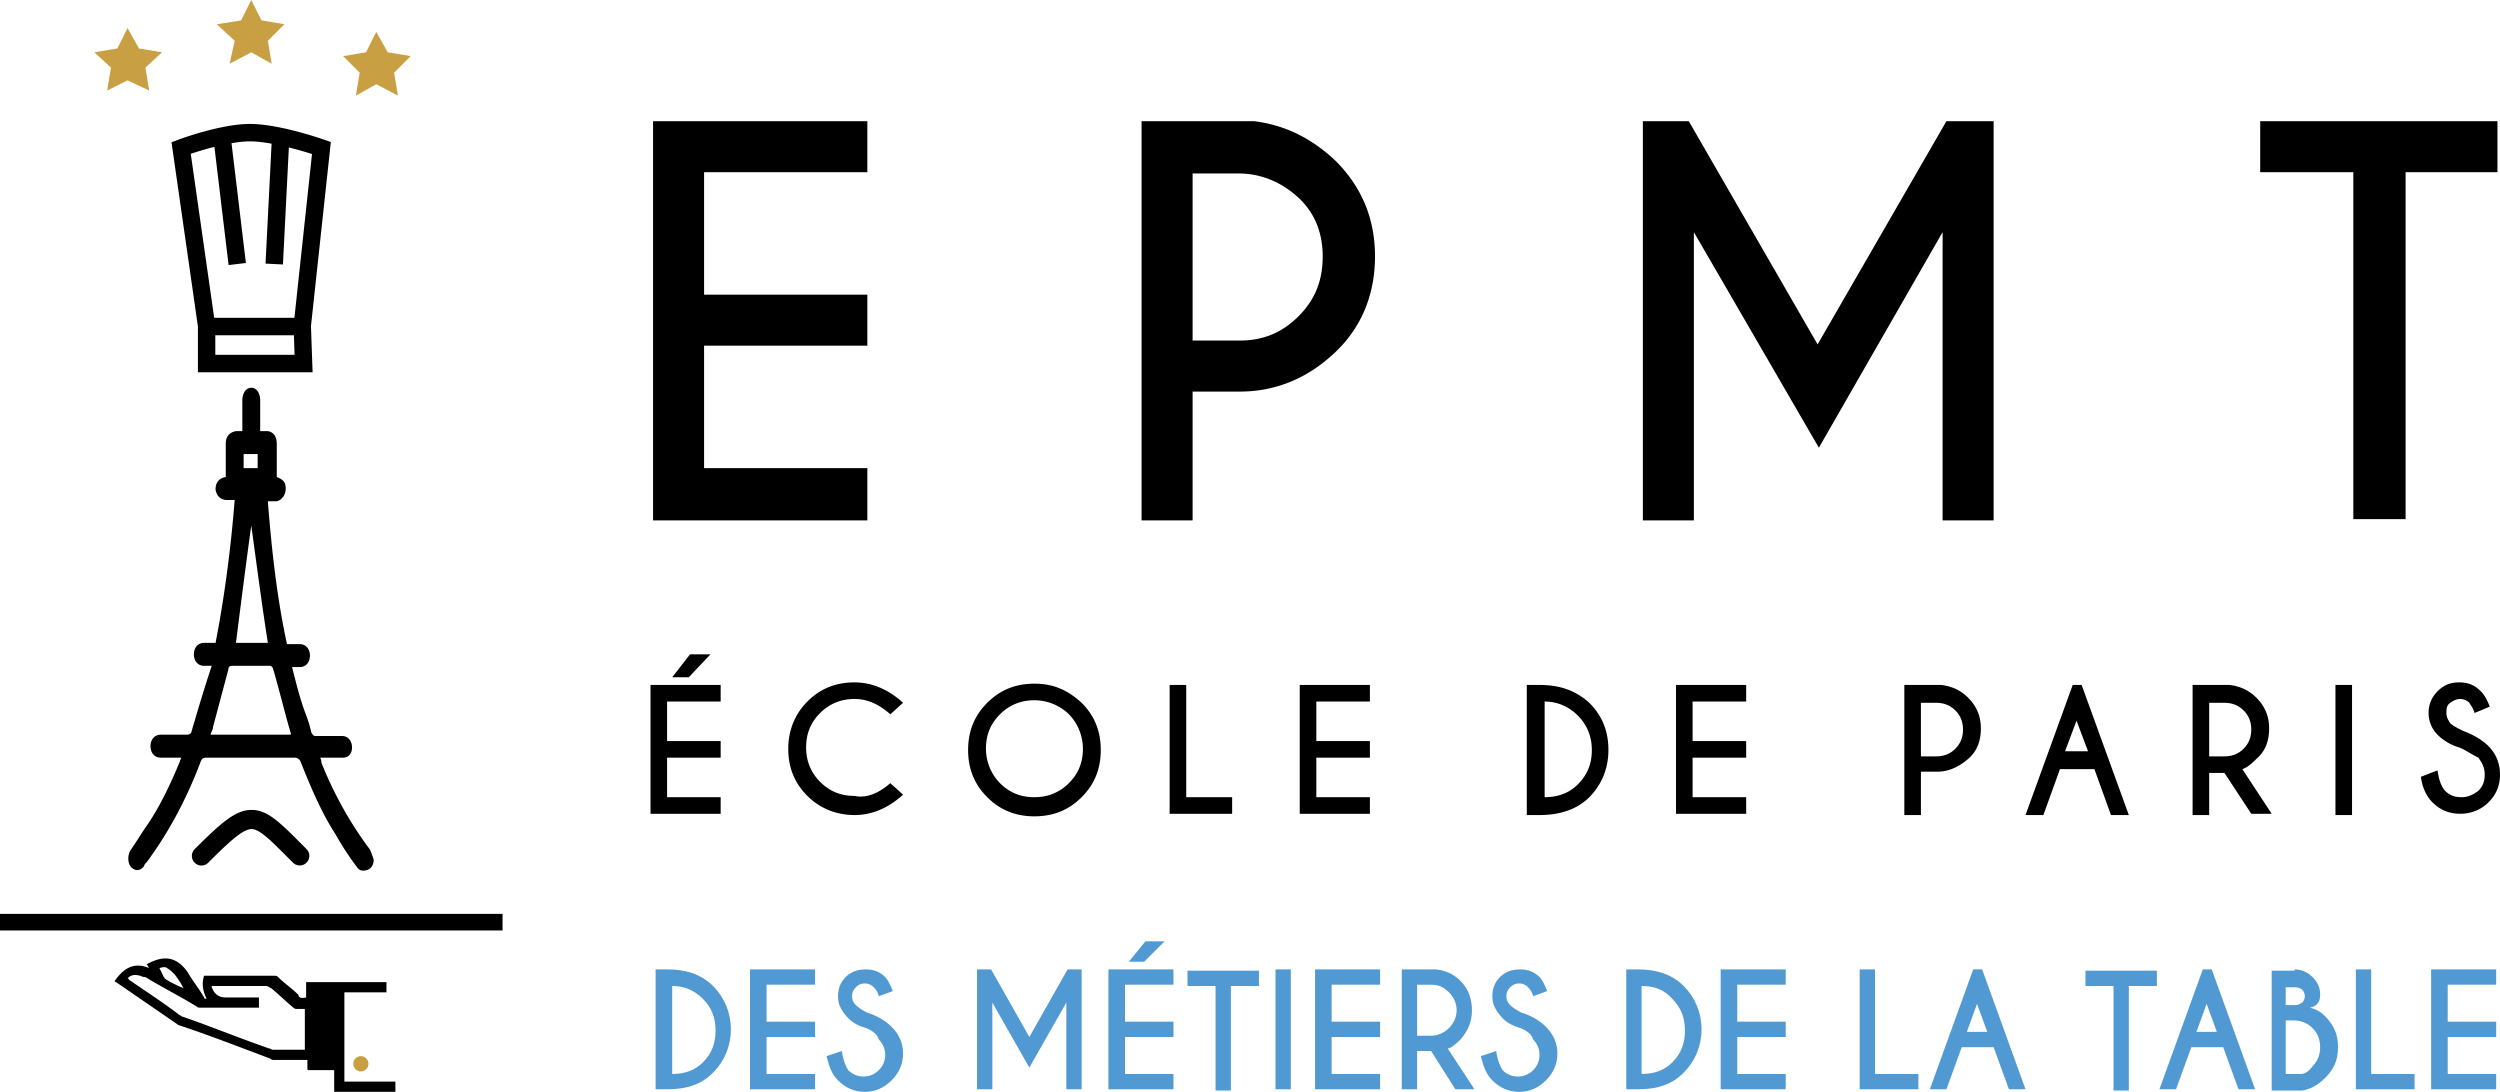 <svg xmlns="http://www.w3.org/2000/svg" width="600" height="262.041" viewBox="0 0 600 262.041"><path d="M160.102 232.653h-2.756v28.776h2.756c4.897 0 8.265-1.225 11.02-3.98 2.755-2.755 4.286-6.428 4.286-10.408 0-3.98-1.53-7.653-4.286-10.408-2.755-2.755-6.429-3.98-11.02-3.98zM168.673 255c-1.837 1.837-4.286 2.755-7.347 2.755v-21.122c2.755 0 5.204.918 7.347 3.061 2.143 2.143 3.061 4.592 3.061 7.653s-.918 5.51-3.061 7.653zM180 261.43h15.612v-3.674h-11.633v-8.877h11.633v-3.674h-11.633v-8.877h11.633v-3.674H180v28.776zm28.163-18.367c-1.225-.613-2.143-1.225-2.755-1.837-.613-.612-.919-1.225-.919-2.143s.307-1.53.919-2.143c.612-.612 1.224-.918 2.143-.918s1.53.306 2.143.918c.306.306.918.918 1.224 2.143l3.367-1.225c-.612-1.53-1.224-2.755-1.836-3.367-1.225-1.224-2.755-1.837-4.592-1.837-2.143 0-3.674.613-4.898 1.837-1.225 1.225-1.837 2.755-1.837 4.592 0 1.837.612 3.061 1.837 4.592 1.224 1.53 2.755 2.449 4.898 3.061 1.53.612 2.755 1.53 3.06 2.755.92.918 1.532 2.143 1.532 3.674 0 1.53-.613 2.755-1.531 3.673-.918.918-2.143 1.53-3.673 1.53s-2.756-.612-3.674-1.53c-.612-.918-1.225-2.45-1.53-4.592l-3.674 1.225c.612 2.449 1.225 4.285 2.755 5.816 1.837 1.837 3.98 2.755 6.429 2.755s4.591-.918 6.428-2.755c1.837-1.837 2.755-3.98 2.755-6.429 0-2.449-.918-4.591-2.755-6.428-1.53-1.53-3.673-2.755-5.816-3.367zm38.878 5.816l-9.184-16.225h-3.368v28.776h3.674v-20.816l8.878 15.612 8.877-15.612v20.816h3.673v-28.776h-3.367l-9.183 16.225zm32.448-22.96h-4.591l-3.98 4.899h3.674l4.897-4.898zm-13.469 35.51h15.612v-3.673H270v-8.877h11.632v-3.674H270v-8.877h11.632v-3.674H266.02v28.776zM285 236.634h6.734v25.102h3.674v-25.102h6.735v-3.673H285v3.673zm21.122 24.796h3.674v-28.776h-3.674v28.776zm9.49 0h15.612v-3.674h-11.633v-8.877h11.633v-3.674h-11.633v-8.877h11.633v-3.674h-15.612v28.776zm34.898-11.939c1.837-2.143 2.755-4.286 2.755-7.04 0-2.756-.918-5.205-2.755-7.042-1.53-1.53-3.367-2.448-5.816-2.755h-8.266v28.776h3.674v-9.184h3.367l5.816 9.184h4.592l-6.428-9.796c.612 0 1.836-.918 3.061-2.143zm-10.408-.918v-12.245h3.367c1.837 0 3.061.612 4.286 1.836 1.224 1.225 1.837 2.756 1.837 4.286 0 1.53-.613 3.061-1.837 4.286-1.225 1.224-2.755 1.837-4.286 1.837h-3.367zm25.102-5.51c-1.225-.613-2.143-1.225-2.755-1.837-.612-.612-.919-1.225-.919-2.143s.307-1.53.919-2.143c.612-.612 1.224-.918 2.143-.918s1.53.306 2.142.918c.306.306.919.918 1.225 2.143l3.367-1.225c-.612-1.53-1.224-2.755-1.836-3.367-1.225-1.224-2.756-1.837-4.592-1.837-2.143 0-3.674.613-4.898 1.837-1.225 1.225-1.837 2.755-1.837 4.592 0 1.837.612 3.061 1.837 4.592 1.224 1.53 2.755 2.449 4.898 3.061 1.53.612 2.755 1.53 3.061 2.755.918.918 1.53 2.143 1.53 3.674 0 1.53-.612 2.755-1.53 3.673-.918.918-2.143 1.53-3.674 1.53s-2.755-.612-3.673-1.53c-.612-.918-1.224-2.45-1.53-4.592l-3.674 1.225c.612 2.449 1.224 4.285 2.755 5.816 1.837 1.837 3.98 2.755 6.429 2.755 2.449 0 4.591-.918 6.428-2.755 1.837-1.837 2.755-3.98 2.755-6.429 0-2.449-.918-4.591-2.755-6.428-1.53-1.53-3.673-2.755-5.816-3.367zm27.857-10.409h-2.755v28.776h2.755c4.898 0 8.265-1.225 11.02-3.98 2.756-2.755 4.286-6.428 4.286-10.408 0-3.98-1.53-7.653-4.286-10.408-2.755-2.755-6.428-3.98-11.02-3.98zM401.326 255c-1.836 1.837-4.285 2.755-7.347 2.755v-21.122c3.062 0 5.51.918 7.347 3.061 2.143 2.143 3.062 4.592 3.062 7.653s-.919 5.51-3.062 7.653zm11.633 6.429h15.612v-3.674H416.94v-8.877h11.632v-3.674H416.94v-8.877h11.632v-3.674H412.96v28.776zm37.04-28.776h-3.673v28.776h14.082v-3.674H450v-25.102zm23.572 0l-10.408 28.776h3.98l3.673-10.102h7.653l3.674 10.102h3.98l-10.409-28.776h-2.143zm-1.53 15l2.449-6.734 2.449 6.734h-4.898zm28.47-11.02h6.734v25.102h3.673v-25.102h6.735v-3.673H500.51v3.673zm28.162-3.98l-10.408 28.776h3.98l3.673-10.102h7.653l3.674 10.102h3.98l-10.409-28.776h-2.143zm-1.53 15l2.449-6.734 2.449 6.734h-4.898zm27.245-5.816c1.53-.306 2.449-1.224 2.449-3.061s-.613-3.061-1.837-4.286c-1.224-1.224-2.755-1.837-4.286-1.837v.307h-5.51v28.775h7.347c1.837-.306 3.673-1.224 5.51-3.061 2.143-2.143 3.061-4.286 3.061-7.347 0-3.061-.918-4.898-2.449-6.735-1.53-1.837-3.06-2.449-4.285-2.755zm-5.817-4.898h2.143c.919 0 1.53.306 1.837.612.306.306.612.919.612 1.531 0 .612-.306 1.224-.612 1.53-.612.307-.918.613-1.53.613h-2.45v-4.286zM555 255.92c-.918 1.224-1.837 1.836-2.755 1.836h-3.674v-12.857h1.837c1.837 0 3.367.612 4.592 1.837 1.224 1.224 1.837 2.755 1.837 4.592 0 1.837-.613 3.367-1.837 4.592zm14.081-23.266h-3.673v28.776h14.082v-3.674H569.08v-25.102zm30 3.674v-3.674H583.47v28.776h15.613v-3.674h-11.633v-8.877h11.633v-3.674h-11.633v-8.877h11.633z" fill="#5099d2"/><path d="M60.382 194.377h-.006c-3.815 0-7.244 3.014-13.635 9.405a2.3 2.3 0 1 0 3.252 3.253c4.717-4.718 8.224-8.057 10.384-8.057h.002c1.9.003 4.49 2.598 8.778 6.9l1.156 1.157a2.296 2.296 0 0 0 3.252 0 2.3 2.3 0 0 0 0-3.253l-1.15-1.154c-5.303-5.318-8.223-8.248-12.033-8.25zm500.128 1.236h3.98v-31.225h-3.98v31.225zm-18.98-13.47c2.143-1.837 3.062-4.286 3.062-7.347 0-2.755-.919-5.204-3.061-7.347-1.837-1.836-3.98-2.755-6.43-3.061h-8.877v31.225h3.98V185.51h3.674l6.428 9.796h4.898l-7.04-10.714c.917-.306 1.836-.918 3.367-2.449zm-7.653-.612h-3.673v-12.857h3.673c1.837 0 3.368.612 4.592 1.836 1.225 1.225 1.837 2.756 1.837 4.592 0 1.837-.612 3.368-1.837 4.592-1.224 1.225-2.755 1.837-4.592 1.837zm63.368-2.45c-1.53-1.53-3.674-2.754-6.123-3.673-1.224-.612-2.449-1.224-3.06-1.836-.613-.919-.92-1.531-.92-2.45s0-1.836.92-2.448c.918-.613 1.53-.919 2.448-.919.612 0 1.53.306 2.143.919.306.612.918 1.224 1.225 2.449l3.673-1.53c-.612-1.532-1.225-2.756-2.143-3.674-1.53-1.531-3.061-2.143-5.204-2.143s-3.673.612-5.204 2.143c-1.53 1.53-2.143 3.367-2.143 5.204 0 2.143.919 3.98 2.143 5.204 1.224 1.224 3.061 2.449 5.204 3.061 1.53.612 2.755 1.53 4.592 2.449.918 1.224 1.53 2.449 1.53 3.98 0 1.53-.306 2.755-1.53 3.98-1.225.917-2.45 1.53-3.98 1.53-1.53 0-2.755-.306-3.98-1.53-.918-.92-1.53-2.756-1.836-4.899l-3.98 1.53c.307 2.45 1.225 4.593 2.756 6.123 1.836 1.837 3.98 2.755 6.734 2.755 2.45 0 4.898-.918 6.735-2.755 1.837-1.837 2.755-3.98 2.755-6.734 0-2.45-.918-4.898-2.755-6.735zm-431.94-16.53l5.205-5.51h-4.898l-4.286 5.51h3.98zm42.858-50.204h-39.184V82.96h39.184V70.714h-39.184V41.327h39.184V29.082h-51.429v95.816h51.429v-12.55zM47.5 89.336h27.52l-.39-11.05 4.77-44.197-1.561-.55c-.44-.156-10.827-3.794-17.84-3.794-7.033 0-16.85 3.652-17.264 3.807l-1.574.59L47.5 78.369v10.968zm4.178-4.182l-.011-4.695h18.87l.157 4.695H51.678zm-5.896-48.237a80.553 80.553 0 0 1 5.676-1.67l3.403 28.37 4.153-.499-3.45-28.75c1.542-.262 3.065-.44 4.435-.44 1.564 0 3.363.229 5.181.556l-1.453 28.778 4.179.212 1.419-28.091a94.14 94.14 0 0 1 5.557 1.582l-4.224 39.311H51.405l-5.623-39.36zm451.667 127.47l-11.327 31.226h4.286l3.98-11.021h8.265l3.98 11.02h4.285l-11.326-31.224h-2.143zm-1.837 15.92l2.755-7.348 2.755 7.347h-5.51zM599.388 29.081h-56.939v12.245h22.347v83.265h12.55V41.327h22.042V29.082zM369.49 164.388h-3.062v31.225h3.062c5.204 0 9.183-1.531 11.938-4.286 3.062-3.062 4.592-7.041 4.592-11.327 0-4.592-1.53-8.265-4.592-11.326-3.06-2.755-6.734-4.286-11.938-4.286zm9.183 23.877c-2.143 2.143-4.898 3.062-7.959 3.062v-22.96c3.061 0 5.816 1.225 7.96 3.368 2.142 2.143 3.367 4.898 3.367 8.265 0 3.062-.919 5.817-3.368 8.265zm-66.735 7.041h16.837v-3.98h-12.857v-9.489h12.857v-3.98h-12.857v-9.49h12.857v-3.98h-16.837v30.92zm-27.244-30.918h-3.98v30.918h15v-3.98h-11.02v-26.938zm-36.43-.306c-4.59 0-8.264 1.53-11.325 4.592-3.062 3.061-4.592 6.734-4.592 11.326s1.53 8.265 4.592 11.327c3.06 3.06 6.734 4.592 11.326 4.592s8.265-1.531 11.326-4.592c3.062-3.062 4.592-6.735 4.592-11.327s-1.53-8.265-4.592-11.326c-3.367-3.061-6.734-4.592-11.326-4.592zm8.266 23.877c-2.143 2.143-4.898 3.368-8.265 3.368-3.061 0-5.816-.919-8.265-3.368-2.143-2.142-3.368-5.204-3.368-8.265 0-3.061.919-5.816 3.368-8.265 2.142-2.143 4.898-3.368 8.265-3.368 3.061 0 6.122 1.225 8.265 3.368 2.143 2.143 3.368 5.204 3.368 8.265 0 3.061-.919 5.816-3.368 8.265zM436.224 82.653l-30.918-53.571h-11.02v95.816h12.244V55.714l30 51.735 29.694-51.735v69.184h12.245V29.082h-11.326l-30.919 53.571zM300.918 29.082H273.98v95.816h12.245V93.98h11.327c8.877 0 16.53-3.368 22.959-9.49 6.428-6.122 9.49-14.082 9.49-22.96 0-8.877-3.062-16.53-9.49-22.958-5.51-5.205-11.939-8.572-19.592-9.49zm10.714 46.837c-3.98 3.98-8.571 5.816-14.081 5.816h-11.327V41.633h11.02c5.51 0 10.409 2.143 14.388 5.816 3.98 3.674 5.817 8.572 5.817 14.082 0 5.816-1.837 10.408-5.817 14.388zm90.613 119.387h16.837v-3.98h-12.858v-9.489h12.858v-3.98h-12.858v-9.49h12.858v-3.98h-16.837v30.92zm63.673-30.918h-8.877v31.225h3.98v-10.409H465c2.755 0 5.204-1.224 7.347-3.061 2.143-1.837 3.061-4.286 3.061-7.347 0-2.755-.918-5.204-3.061-7.347-1.837-1.836-3.98-2.755-6.429-3.061zm3.368 15.306c-1.225 1.225-2.755 1.837-4.592 1.837h-3.674v-12.857h3.674c1.837 0 3.367.612 4.592 1.836 1.224 1.225 1.836 2.756 1.836 4.592 0 1.837-.612 3.368-1.836 4.592zm-313.164 15.612h16.837v-3.98h-12.857v-9.489h12.857v-3.98h-12.857v-9.49h12.857v-3.98h-16.837v30.92zm48.98-27.55c3.06 0 5.816 1.224 8.571 3.673l3.061-2.755c-3.673-3.368-7.653-4.898-11.632-4.898-4.592 0-8.266 1.53-11.327 4.592-3.061 3.06-4.592 7.04-4.592 11.326 0 4.592 1.53 8.265 4.592 11.327 3.061 3.06 7.04 4.592 11.327 4.592 3.98 0 7.959-1.531 11.632-4.898l-3.06-2.756c-2.756 2.45-5.817 3.674-8.572 3.062-3.062 0-5.817-.919-8.266-3.368-2.143-2.143-3.367-4.898-3.367-8.265 0-3.061.918-5.816 3.367-8.265 2.143-2.143 4.898-3.368 8.266-3.368zM0 223.317h120.612v-3.982H0v3.982zm85.408 31.988c0 .613.612 1.225 1.224 1.225s1.225-.612 1.225-1.225c0-.612-.613-1.224-1.225-1.224s-1.224.612-1.224 1.224zm-2.755-17.142h10.102v-2.45H73.469v3.674c-1.225.306-1.837 0-1.837-.612-1.53-1.53-3.367-2.755-4.898-4.286-.306-.306-.612-.306-.918-.306H48.979c-.612 1.837-.306 3.673.612 5.51-.306 0-.612 0-.612-.306-1.224-2.143-2.755-3.98-3.98-6.122-3.06-4.286-6.428-3.674-9.795-1.837.306.306.306.612.612.918-3.674-1.53-6.123 0-8.266 3.061 0 .307.307.307.307.307l14.693 10.102s.307.306.613.306c7.347 2.449 14.387 5.204 21.734 7.96.307.305.613.305.919.305H73.775v1.837c0 .612 0 .612.612.612h5.817v5.204h14.693v-2.449H82.653v-21.428zM40.1 232.347c.613.306 1.225.919 1.837 1.53.919 1.225 1.53 2.144 2.143 3.368-.306-.306-.612-.306-.612-.306-1.225-.612-2.755-1.224-3.98-2.143 0-.306-.306-.306-.306-.612l-.918-1.837c.918-.306 1.53-.306 1.836 0zm33.062 19.592H65.51c-.306 0-.613-.306-.919-.306-7.04-2.449-13.775-5.204-20.816-7.653-.306 0-.306-.306-.612-.306-3.98-3.061-8.266-5.817-12.245-8.572 0-.306-.306-.306-.306-.306.918-.918 1.836-.918 3.06-.612.613.306.92.306 1.225.306 3.98 2.45 8.266 4.592 12.245 7.04.306.307.613.307.919.307h14.081v-2.449H54.183c-1.837 0-2.755-.918-3.367-2.449v-.306h12.857c.612 0 .918.306 1.53.612 1.837 1.53 3.368 3.061 5.205 4.592.306.306.612.306.918.306h1.837v9.796zM34.59 207.857c0-.306.306-.612.613-.918 5.204-7.04 9.49-15 12.857-23.877.306-.919.612-1.225 1.53-1.225h21.123c.612 0 1.224.306 1.53 1.225 2.45 6.122 4.898 11.938 8.266 17.142 1.53 2.756 3.367 5.51 5.204 7.96.612.918 1.53.918 2.449.612.918-.306 1.53-1.225 1.53-2.45-.306-.918-.612-1.836-.918-2.448-4.592-6.123-8.571-13.163-11.633-20.816 0-.307 0-.613-.306-1.225h5.51c1.225 0 2.143-.918 2.143-2.449 0-1.53-.918-2.755-2.449-2.755h-6.428c-.306 0-.612-.306-.919-.918-.306-1.531-.918-3.368-1.53-4.898-1.225-3.368-2.143-7.041-3.062-10.715h1.837c1.53 0 2.45-1.224 2.45-2.755 0-1.53-.92-2.755-2.45-2.755h-3.06c-2.45-11.326-3.674-22.653-4.593-34.286h2.143c1.224-.306 2.143-1.53 2.143-3.06 0-1.531-.612-2.144-2.143-2.756v-7.96c0-1.836-.918-3.06-2.449-3.06h-1.53v-7.347c0-1.837-.919-3.062-2.143-3.062-1.225 0-2.143 1.225-2.143 3.062v7.347h-1.53c-1.531.306-2.45 1.224-2.45 3.06v7.96c-1.837.306-2.449 1.53-2.449 3.061.306 1.53 1.225 2.45 2.755 2.45h1.837c-.918 11.632-2.449 23.265-4.592 34.285H48.98c-1.53 0-2.449 1.224-2.449 2.755 0 1.53.918 2.755 2.45 2.755h1.836c-1.837 5.51-3.368 10.714-4.898 15.919 0 .306-.612.612-.918.612h-6.43c-1.53 0-2.448 1.224-2.448 2.755s.918 2.755 2.449 2.755h4.898c0 .306-.306.612-.306.918-2.143 5.204-4.592 10.409-7.653 15-1.531 2.143-2.755 4.286-4.286 6.429-.612 1.224-.612 3.061.306 3.98.918.918 2.143.918 3.061-.307zM58.47 108.98h3.367v3.367H58.47v-3.367zm1.837 17.143c1.224 8.877 2.449 18.367 3.98 28.163h-7.654c1.225-9.796 2.45-19.286 3.674-28.163zm-9.184 48.367l3.673-13.776c0-.612.307-.918.919-.918h8.877c.306 0 .613 0 .919.612 1.53 5.205 2.755 10.409 4.285 15.613v.306H50.51c.306-.919.612-1.225.612-1.837z"/><path d="M33.367 11.633l-2.755-4.898-2.45 4.898-5.51.918 3.98 3.674-.918 5.51 4.898-2.45 5.204 2.45-.919-5.51 3.98-3.674-5.51-.918zm29.388-6.735L60.305 0l-2.448 4.898-5.817.918 4.286 3.98-1.224 5.51 5.204-2.755 4.898 2.755-.919-5.51 3.98-3.98-5.51-.918zM98.57 13.47l-5.51-.918-2.755-4.898-2.45 4.898-5.51.918 3.98 3.98-.918 5.51 4.898-2.755 5.204 2.755-.919-5.51 3.98-3.98zm-11.939 240a1.837 1.837 0 1 0 0 3.674 1.837 1.837 0 0 0 0-3.673z" fill="#c99f43"/></svg>